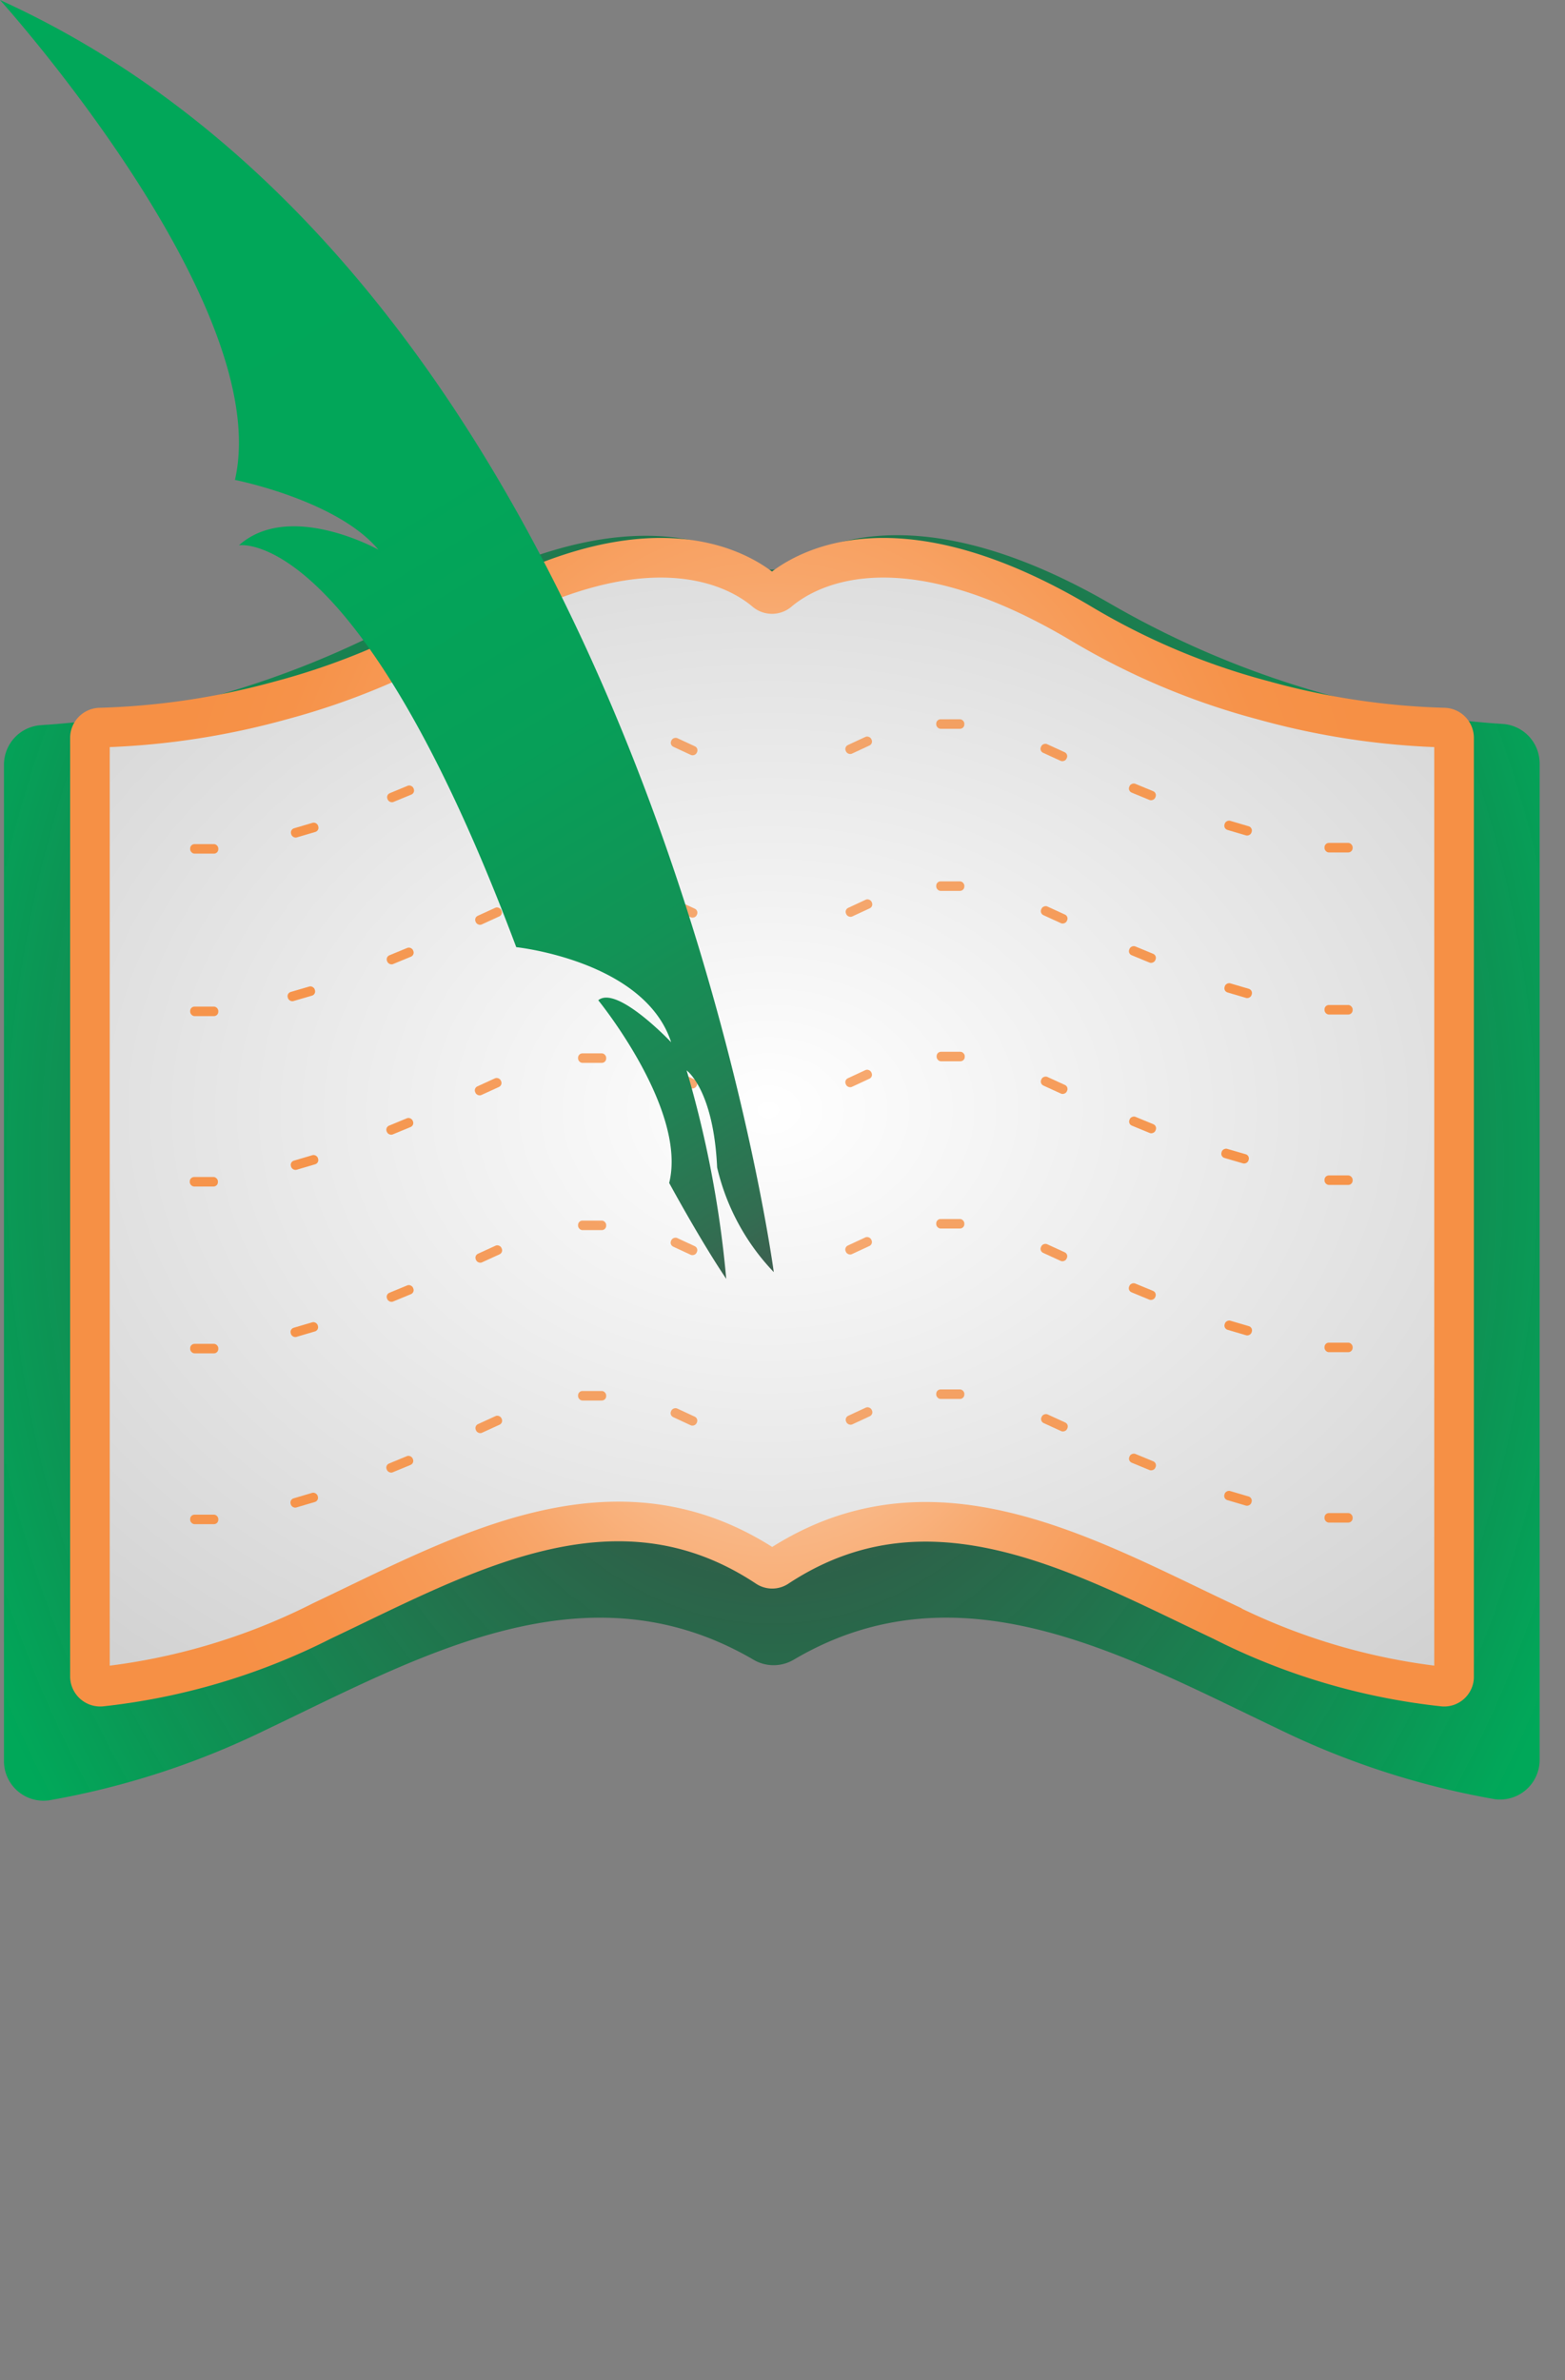 <svg xmlns="http://www.w3.org/2000/svg" xmlns:xlink="http://www.w3.org/1999/xlink" viewBox="0 0 39.5 60.06"><rect x="0" y="0" width="39.5" height="60.06" fill="#808080" stroke="none"/><defs><style>.cls-1{fill:url(#radial-gradient);}.cls-2{stroke-miterlimit:10;fill:url(#radial-gradient-2);stroke:url(#radial-gradient-3);}.cls-3{fill:#f6944b;}.cls-4{opacity:0.95;}.cls-5{opacity:0.9;}.cls-6{opacity:0.85;}.cls-7{opacity:0.8;}.cls-8{fill:url(#linear-gradient);}</style><radialGradient id="radial-gradient" cx="19.49" cy="29.46" r="22.14" gradientTransform="translate(0 -8.89) scale(1 1.3)" gradientUnits="userSpaceOnUse"><stop offset="0" stop-color="#333" stop-opacity="0.8"/><stop offset="1" stop-color="#00a859"/></radialGradient><radialGradient id="radial-gradient-2" cx="19.42" cy="27.95" r="93.59" gradientTransform="matrix(0.01, 1, -1.34, 0.01, 56.65, 8.31)" gradientUnits="userSpaceOnUse"><stop offset="0" stop-color="#fff"/><stop offset="1" stop-color="#1a1a1a"/></radialGradient><radialGradient id="radial-gradient-3" cx="19.49" cy="28.32" r="16.3" gradientTransform="translate(0 -14.16) scale(1 1.5)" gradientUnits="userSpaceOnUse"><stop offset="0" stop-color="#fff"/><stop offset="0.11" stop-color="#fde9da"/><stop offset="0.26" stop-color="#fbcead"/><stop offset="0.41" stop-color="#f9b887"/><stop offset="0.56" stop-color="#f8a66a"/><stop offset="0.71" stop-color="#f79a56"/><stop offset="0.86" stop-color="#f69249"/><stop offset="1" stop-color="#f69045"/></radialGradient><linearGradient id="linear-gradient" x1="-0.85" y1="-3.66" x2="21.6" y2="33.02" gradientUnits="userSpaceOnUse"><stop offset="0" stop-color="#00a859"/><stop offset="0.46" stop-color="#02a659"/><stop offset="0.62" stop-color="#079f58"/><stop offset="0.74" stop-color="#119456"/><stop offset="0.84" stop-color="#208354"/><stop offset="0.92" stop-color="#326d51"/><stop offset="0.99" stop-color="#49524e"/><stop offset="1" stop-color="#4d4d4d"/></linearGradient></defs><g id="Layer_2" data-name="Layer 2"><path class="cls-1" d="M19,41.87a1,1,0,0,0,1.05,0c4.19-2.46,8.37-.07,12.22,1.76a20.46,20.46,0,0,0,5.46,1.77,1,1,0,0,0,1.13-1V19.27a1,1,0,0,0-.9-1,22.92,22.92,0,0,1-3.29-.45A23.38,23.38,0,0,1,28,15.22c-4.46-2.57-7-1.67-8-1a1,1,0,0,1-1.07,0c-1-.65-3.51-1.55-8,1a23.38,23.38,0,0,1-6.64,2.63,22.78,22.78,0,0,1-3.28.45,1,1,0,0,0-.91,1V44.43a1,1,0,0,0,1.13,1,20.46,20.46,0,0,0,5.46-1.77C10.59,41.8,14.77,39.41,19,41.87Z"/></g><g id="Layer_3" data-name="Layer 3"><path class="cls-2" d="M19.35,39.54a.24.24,0,0,0,.28,0c3.83-2.52,7.68-.31,11.21,1.36a16.17,16.17,0,0,0,5.59,1.66.25.25,0,0,0,.27-.26V18.62a.26.26,0,0,0-.25-.26,18.94,18.94,0,0,1-4.57-.69,17.85,17.85,0,0,1-4.55-1.91c-4.73-2.83-7.06-1.36-7.68-.83a.26.26,0,0,1-.33,0c-.62-.53-2.95-2-7.68.83A17.93,17.93,0,0,1,7.1,17.67a19.1,19.1,0,0,1-4.57.69.26.26,0,0,0-.26.26V42.3a.26.26,0,0,0,.28.26A16.19,16.19,0,0,0,8.13,40.9C11.66,39.23,15.51,37,19.35,39.54Z"/></g><g id="Layer_5" data-name="Layer 5"><rect class="cls-3" x="4.8" y="21.3" width="0.71" height="0.24" rx="0.11"/><rect class="cls-3" x="7.33" y="20.82" width="0.71" height="0.24" rx="0.11" transform="translate(-5.61 3.04) rotate(-16.45)"/><g class="cls-4"><rect class="cls-3" x="9.75" y="19.91" width="0.71" height="0.24" rx="0.11" transform="translate(-6.87 5.37) rotate(-22.42)"/></g><g class="cls-5"><rect class="cls-3" x="11.98" y="18.91" width="0.71" height="0.24" rx="0.11" transform="translate(-6.8 6.86) rotate(-24.6)"/></g><g class="cls-6"><rect class="cls-3" x="14.59" y="18.18" width="0.71" height="0.24" rx="0.11"/></g><g class="cls-7"><rect class="cls-3" x="17.15" y="18.49" width="0.24" height="0.71" rx="0.11" transform="translate(-7.1 26.56) rotate(-65.08)"/></g><rect class="cls-3" x="4.8" y="25.4" width="0.71" height="0.24" rx="0.11"/><rect class="cls-3" x="7.33" y="24.91" width="0.71" height="0.24" rx="0.11" transform="matrix(0.96, -0.28, 0.28, 0.96, -6.78, 3.2)"/><g class="cls-4"><rect class="cls-3" x="9.75" y="24" width="0.71" height="0.24" rx="0.11" transform="translate(-8.44 5.68) rotate(-22.42)"/></g><g class="cls-5"><rect class="cls-3" x="11.98" y="23" width="0.71" height="0.24" rx="0.11" transform="translate(-8.51 7.23) rotate(-24.6)"/></g><g class="cls-6"><rect class="cls-3" x="14.59" y="22.28" width="0.71" height="0.24" rx="0.11"/></g><g class="cls-7"><rect class="cls-3" x="17.15" y="22.59" width="0.24" height="0.71" rx="0.11" transform="translate(-10.82 28.93) rotate(-65.08)"/></g><rect class="cls-3" x="4.79" y="29.7" width="0.71" height="0.24" rx="0.11"/><rect class="cls-3" x="7.33" y="29.21" width="0.71" height="0.24" rx="0.11" transform="translate(-7.99 3.38) rotate(-16.45)"/><g class="cls-4"><rect class="cls-3" x="9.74" y="28.3" width="0.71" height="0.24" rx="0.11" transform="translate(-10.08 6) rotate(-22.42)"/></g><g class="cls-5"><rect class="cls-3" x="11.97" y="27.3" width="0.71" height="0.24" rx="0.11" transform="translate(-10.3 7.62) rotate(-24.6)"/></g><g class="cls-6"><rect class="cls-3" x="14.59" y="26.58" width="0.71" height="0.24" rx="0.11"/></g><g class="cls-7"><rect class="cls-3" x="17.14" y="26.89" width="0.24" height="0.71" rx="0.11" transform="translate(-14.72 31.42) rotate(-65.08)"/></g><rect class="cls-3" x="4.8" y="33.91" width="0.71" height="0.24" rx="0.11"/><rect class="cls-3" x="7.33" y="33.43" width="0.71" height="0.24" rx="0.11" transform="translate(-9.19 3.55) rotate(-16.45)"/><g class="cls-4"><rect class="cls-3" x="9.75" y="32.52" width="0.71" height="0.24" rx="0.11" transform="translate(-11.69 6.32) rotate(-22.42)"/></g><g class="cls-5"><rect class="cls-3" x="11.98" y="31.52" width="0.71" height="0.24" rx="0.11" transform="translate(-12.05 8.01) rotate(-24.6)"/></g><g class="cls-6"><rect class="cls-3" x="14.59" y="30.8" width="0.71" height="0.24" rx="0.11"/></g><g class="cls-7"><rect class="cls-3" x="17.15" y="31.1" width="0.24" height="0.71" rx="0.11" transform="translate(-18.54 33.86) rotate(-65.08)"/></g><rect class="cls-3" x="4.8" y="38.22" width="0.71" height="0.24" rx="0.11"/><rect class="cls-3" x="7.33" y="37.73" width="0.71" height="0.24" rx="0.11" transform="translate(-10.41 3.73) rotate(-16.45)"/><g class="cls-4"><rect class="cls-3" x="9.74" y="36.82" width="0.71" height="0.24" rx="0.11" transform="translate(-13.33 6.65) rotate(-22.42)"/></g><g class="cls-5"><rect class="cls-3" x="11.98" y="35.82" width="0.71" height="0.24" rx="0.11" transform="translate(-13.84 8.4) rotate(-24.6)"/></g><g class="cls-6"><rect class="cls-3" x="14.59" y="35.1" width="0.71" height="0.24" rx="0.11"/></g><g class="cls-7"><rect class="cls-3" x="17.15" y="35.4" width="0.24" height="0.71" rx="0.11" transform="translate(-22.44 36.35) rotate(-65.08)"/></g><rect class="cls-3" x="33.43" y="21.27" width="0.71" height="0.24" rx="0.11"/><rect class="cls-3" x="31.13" y="20.54" width="0.24" height="0.71" rx="0.11" transform="translate(2.36 44.95) rotate(-73.55)"/><g class="cls-4"><rect class="cls-3" x="28.72" y="19.63" width="0.24" height="0.71" rx="0.11" transform="translate(-0.64 39.02) rotate(-67.58)"/></g><g class="cls-5"><rect class="cls-3" x="26.49" y="18.63" width="0.24" height="0.71" rx="0.11" transform="translate(-1.74 35.28) rotate(-65.4)"/></g><g class="cls-6"><rect class="cls-3" x="23.63" y="18.15" width="0.71" height="0.24" rx="0.11"/></g><g class="cls-7"><rect class="cls-3" x="21.32" y="18.69" width="0.71" height="0.24" rx="0.11" transform="translate(-5.91 10.88) rotate(-24.92)"/></g><rect class="cls-3" x="33.43" y="25.36" width="0.71" height="0.24" rx="0.11"/><rect class="cls-3" x="31.13" y="24.64" width="0.24" height="0.71" rx="0.11" transform="translate(-1.57 47.89) rotate(-73.55)"/><g class="cls-4"><rect class="cls-3" x="28.72" y="23.73" width="0.24" height="0.71" rx="0.11" transform="translate(-4.43 41.56) rotate(-67.58)"/></g><g class="cls-5"><rect class="cls-3" x="26.49" y="22.73" width="0.24" height="0.71" rx="0.11" transform="translate(-5.46 37.67) rotate(-65.4)"/></g><g class="cls-6"><rect class="cls-3" x="23.63" y="22.24" width="0.71" height="0.24" rx="0.11"/></g><g class="cls-7"><rect class="cls-3" x="21.32" y="22.79" width="0.71" height="0.24" rx="0.11" transform="translate(-7.63 11.27) rotate(-24.92)"/></g><rect class="cls-3" x="33.43" y="29.66" width="0.71" height="0.24" rx="0.11"/><rect class="cls-3" x="31.13" y="28.94" width="0.24" height="0.71" rx="0.11" transform="matrix(0.28, -0.96, 0.96, 0.28, -5.7, 50.97)"/><g class="cls-4"><rect class="cls-3" x="28.72" y="28.03" width="0.24" height="0.71" rx="0.11" transform="translate(-8.4 44.22) rotate(-67.58)"/></g><g class="cls-5"><rect class="cls-3" x="26.49" y="27.03" width="0.24" height="0.71" rx="0.11" transform="translate(-9.37 40.18) rotate(-65.4)"/></g><g class="cls-6"><rect class="cls-3" x="23.64" y="26.54" width="0.71" height="0.24" rx="0.11"/></g><g class="cls-7"><rect class="cls-3" x="21.32" y="27.09" width="0.71" height="0.24" rx="0.11" transform="translate(-9.45 11.67) rotate(-24.92)"/></g><rect class="cls-3" x="33.43" y="33.88" width="0.71" height="0.24" rx="0.11"/><rect class="cls-3" x="31.13" y="33.16" width="0.24" height="0.71" rx="0.11" transform="translate(-9.74 53.99) rotate(-73.55)"/><g class="cls-4"><rect class="cls-3" x="28.72" y="32.24" width="0.24" height="0.71" rx="0.11" transform="translate(-12.3 46.82) rotate(-67.58)"/></g><g class="cls-5"><rect class="cls-3" x="26.48" y="31.24" width="0.24" height="0.71" rx="0.11" transform="translate(-13.2 42.64) rotate(-65.4)"/></g><g class="cls-6"><rect class="cls-3" x="23.63" y="30.76" width="0.71" height="0.24" rx="0.11"/></g><g class="cls-7"><rect class="cls-3" x="21.31" y="31.31" width="0.71" height="0.24" rx="0.11" transform="translate(-11.22 12.06) rotate(-24.92)"/></g><rect class="cls-3" x="33.43" y="38.18" width="0.71" height="0.24" rx="0.11"/><rect class="cls-3" x="31.13" y="37.46" width="0.24" height="0.71" rx="0.11" transform="translate(-13.87 57.07) rotate(-73.55)"/><g class="cls-4"><rect class="cls-3" x="28.72" y="36.54" width="0.24" height="0.71" rx="0.11" transform="translate(-16.27 49.48) rotate(-67.58)"/></g><g class="cls-5"><rect class="cls-3" x="26.49" y="35.55" width="0.24" height="0.71" rx="0.11" transform="translate(-17.11 45.15) rotate(-65.4)"/></g><g class="cls-6"><rect class="cls-3" x="23.63" y="35.06" width="0.71" height="0.24" rx="0.11"/></g><g class="cls-7"><rect class="cls-3" x="21.32" y="35.61" width="0.71" height="0.24" rx="0.11" transform="translate(-13.03 12.46) rotate(-24.92)"/></g></g><g id="Layer_4" data-name="Layer 4"><path class="cls-8" d="M0,0S6.94,7.69,5.93,12.11c0,0,2.58.51,3.62,1.76,0,0-2.24-1.25-3.52-.11,0,0,3-.53,7,10.14,0,0,3.24.34,3.91,2.4,0,0-1.37-1.45-1.84-1.06,0,0,2.25,2.76,1.79,4.61,0,0,.78,1.44,1.44,2.42a27.14,27.14,0,0,0-1-5.26s.68.48.77,2.45a5.69,5.69,0,0,0,1.43,2.64S16.23,7.37,0,0Z"/></g></svg>